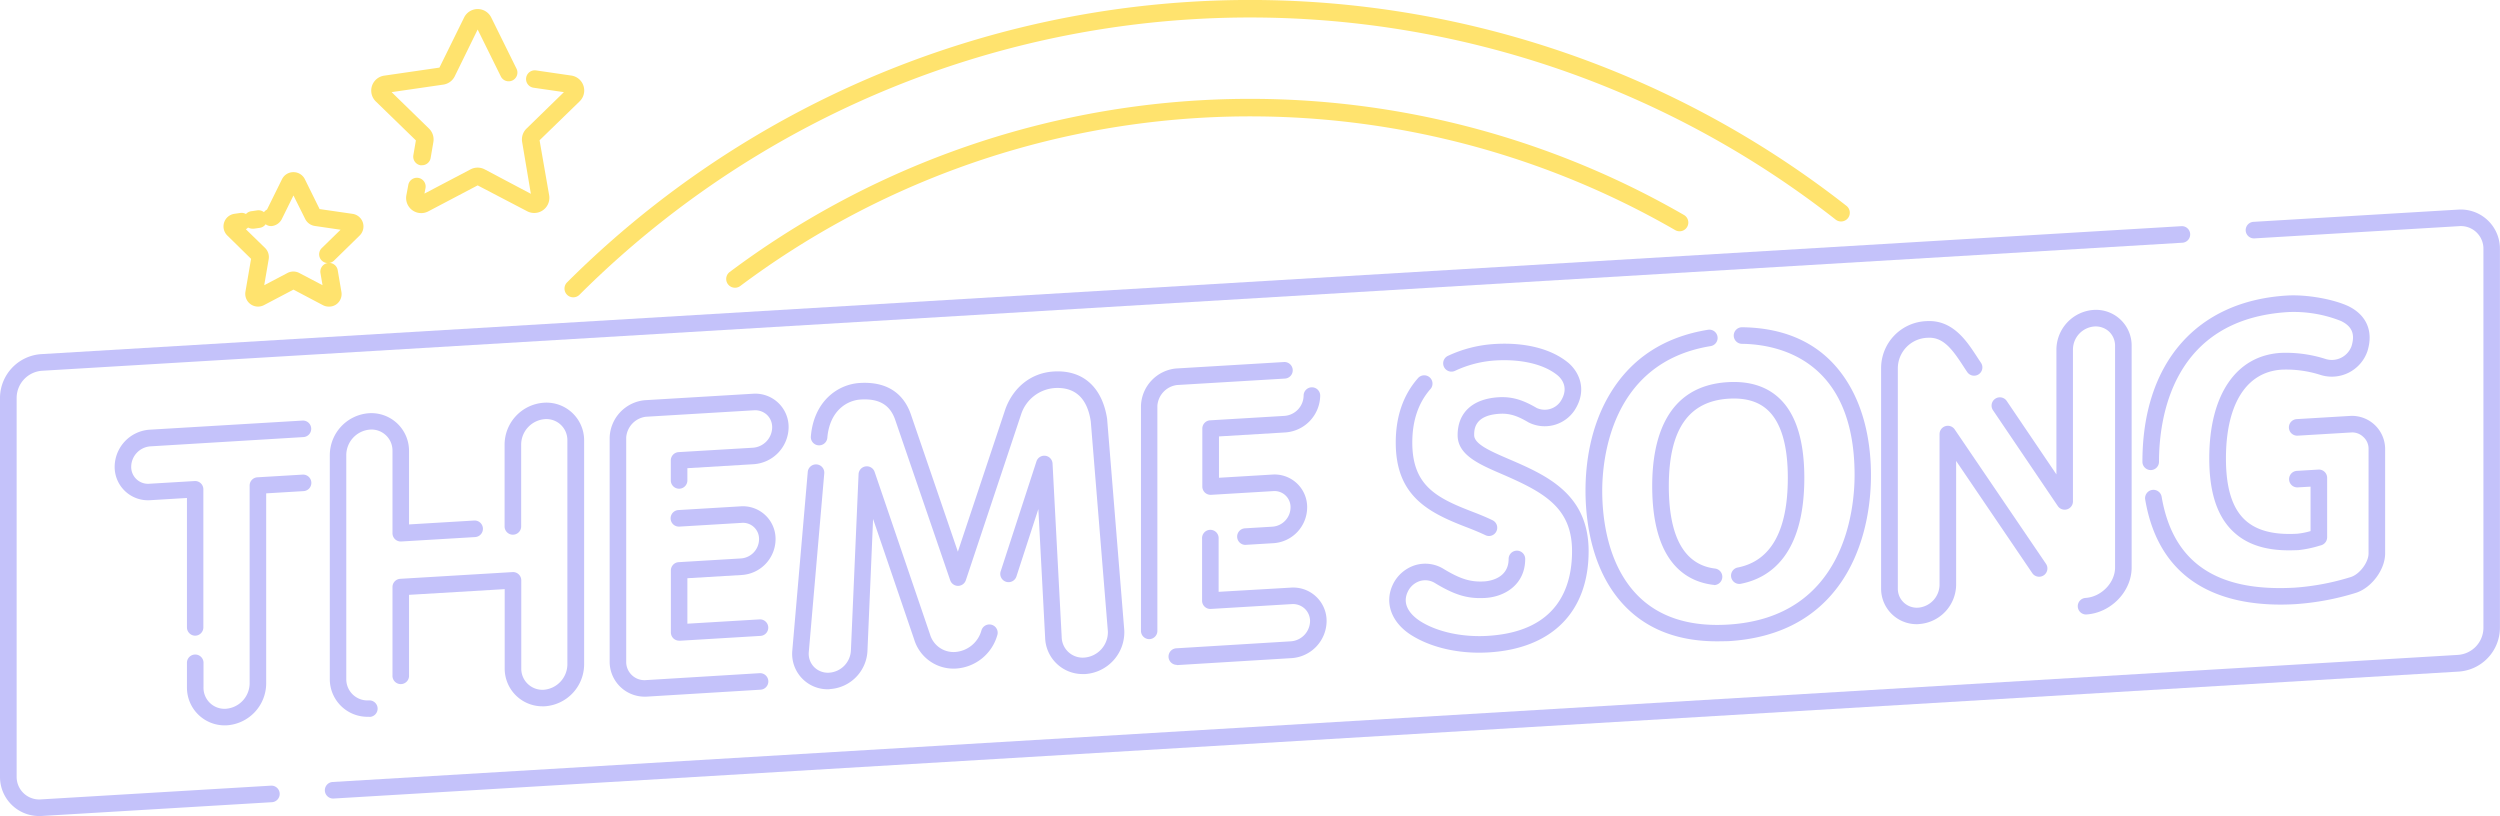 <svg xmlns="http://www.w3.org/2000/svg" viewBox="0 0 714.74 233.3"><defs><style>.cls-1{fill:#c4c2fa;}.cls-2{fill:#ffe36e;}</style></defs><g id="レイヤー_2" data-name="レイヤー 2"><g id="レイヤー_1-2" data-name="レイヤー 1"><path class="cls-1" d="M64.24,207.38a10.78,10.78,0,0,1-10.79-10.81v-6.92a2.37,2.37,0,1,1,4.73,0v6.92a6,6,0,0,0,6.45,6.06,7.35,7.35,0,0,0,6.74-7.13V138.82a2.36,2.36,0,0,1,2.22-2.36l12.92-.77a2.36,2.36,0,1,1,.28,4.72l-10.69.64V195.5a12.05,12.05,0,0,1-11.18,11.86Zm-8.42-25.64a2.37,2.37,0,0,1-2.37-2.37v-37L43,143a9.53,9.53,0,0,1-10.22-9.61,10.71,10.71,0,0,1,9.94-10.54l43.75-2.61a2.36,2.36,0,1,1,.28,4.72L43,127.61a5.91,5.91,0,0,0-5.49,5.81,4.81,4.81,0,0,0,5.21,4.88l12.91-.77a2.36,2.36,0,0,1,1.77.64,2.38,2.38,0,0,1,.74,1.72v39.48A2.37,2.37,0,0,1,55.82,181.74Z"/><path class="cls-1" d="M105.08,204.93a10.76,10.76,0,0,1-10.79-10.8V130a12.05,12.05,0,0,1,11.18-11.86,10.77,10.77,0,0,1,11.47,10.79v21l18.56-1.11a2.37,2.37,0,1,1,.29,4.73l-21.07,1.26a2.41,2.41,0,0,1-1.77-.64,2.39,2.39,0,0,1-.74-1.73V128.88a6,6,0,0,0-6.45-6.06A7.35,7.35,0,0,0,99,130v64.18a6.06,6.06,0,0,0,6.45,6.06,2.36,2.36,0,1,1,.29,4.72C105.53,204.93,105.3,204.93,105.08,204.93Zm50-3a10.78,10.78,0,0,1-10.79-10.8v-22.7l-27.35,1.63v23a2.37,2.37,0,1,1-4.73,0V167.84a2.36,2.36,0,0,1,2.22-2.36l32.09-1.92a2.36,2.36,0,0,1,2.51,2.36v25.22a6,6,0,0,0,1.89,4.42,6.06,6.06,0,0,0,4.56,1.64,7.35,7.35,0,0,0,6.73-7.14V125.89a6,6,0,0,0-6.45-6.06A7.34,7.34,0,0,0,149,127V150.5a2.37,2.37,0,0,1-4.74,0V127a12.05,12.05,0,0,1,11.19-11.86A10.77,10.77,0,0,1,167,125.89v64.17a12.05,12.05,0,0,1-11.19,11.86C155.54,201.94,155.31,201.94,155.08,201.94Z"/><path class="cls-1" d="M184.09,199.17a10,10,0,0,1-9.79-9.72V125.06a11.09,11.09,0,0,1,10-10.64l30.94-1.85a9.53,9.53,0,0,1,10.22,9.61,10.7,10.7,0,0,1-9.94,10.53l-19,1.14v3.5a2.37,2.37,0,0,1-4.74,0v-5.73a2.37,2.37,0,0,1,2.23-2.36L215.28,128a5.91,5.91,0,0,0,5.48-5.81,4.88,4.88,0,0,0-1.5-3.6,5,5,0,0,0-3.7-1.29l-30.94,1.85a6.44,6.44,0,0,0-5.59,5.92v64.39a5.23,5.23,0,0,0,5.31,5l32.82-2a2.36,2.36,0,1,1,.28,4.72l-32.82,2Zm10.08-16a2.42,2.42,0,0,1-1.63-.64,2.39,2.39,0,0,1-.74-1.73V163.08a2.37,2.37,0,0,1,2.23-2.36l17.71-1.06a5.55,5.55,0,0,0,5.27-5.48,4.59,4.59,0,0,0-5-4.69l-17.71,1.06a2.37,2.37,0,1,1-.28-4.73l17.71-1.06a9.34,9.34,0,0,1,10,9.42A10.3,10.3,0,0,1,212,164.39l-15.48.92v13l20.62-1.23a2.36,2.36,0,1,1,.28,4.72l-23.13,1.39Z"/><path class="cls-1" d="M236.7,197.06a10.14,10.14,0,0,1-10.2-10.89l4.44-51.31a2.37,2.37,0,0,1,4.72.41l-4.44,51.26a5.4,5.4,0,0,0,1.56,4.2,5.53,5.53,0,0,0,4.27,1.59,6.68,6.68,0,0,0,6.22-6.32l2.19-50.4a2.36,2.36,0,0,1,4.6-.66L265.9,181.4a7,7,0,0,0,7.2,5,8.41,8.41,0,0,0,7.47-6.1,2.37,2.37,0,1,1,4.52,1.41,13.13,13.13,0,0,1-11.71,9.42,11.73,11.73,0,0,1-12-8.25l-11.77-34.51L248,186.15A11.47,11.47,0,0,1,237.34,197C237.13,197.06,236.92,197.06,236.7,197.06Zm72.88-4.35a10.71,10.71,0,0,1-10.78-10.4l-1.94-36.78-6.23,19.16a2.37,2.37,0,1,1-4.5-1.47l10.18-31.28a2.36,2.36,0,0,1,4.61.61l2.61,49.54A6,6,0,0,0,310,188a7.3,7.3,0,0,0,6.74-7.45l-4.89-60.06c-1-6.68-4.5-9.89-10.32-9.55a10.93,10.93,0,0,0-9.59,7.5l-15.81,47.44a2.38,2.38,0,0,1-2.23,1.62h0a2.38,2.38,0,0,1-2.24-1.6L256,120.22c-1.45-4.42-4.59-6.32-9.91-6-4,.24-8.9,3.25-9.56,10.94a2.36,2.36,0,1,1-4.71-.4c.85-10,7.63-14.89,14-15.27,9.44-.57,13.2,4.71,14.68,9.23l13.35,39,13.62-40.87c2.36-6.32,7.5-10.27,13.77-10.64,8.35-.52,13.92,4.47,15.3,13.64,0,.05,0,.11,0,.16l4.89,60.24a12,12,0,0,1-11.17,12.46Z"/><path class="cls-1" d="M336.38,190.08a2.37,2.37,0,0,1-.14-4.73l32.81-2a5.9,5.9,0,0,0,5.49-5.8A4.89,4.89,0,0,0,373,174a4.94,4.94,0,0,0-3.69-1.29l-23.13,1.38a2.34,2.34,0,0,1-1.77-.64,2.37,2.37,0,0,1-.74-1.72V154a2.37,2.37,0,1,1,4.73,0v15.2L369.05,168a9.54,9.54,0,0,1,10.22,9.62,10.7,10.7,0,0,1-9.93,10.53l-32.82,2Zm-7.82-7.35a2.37,2.37,0,0,1-2.36-2.37V116a11.1,11.1,0,0,1,10-10.65l30.94-1.85a2.37,2.37,0,0,1,.28,4.73l-30.94,1.85a6.44,6.44,0,0,0-5.59,5.92v64.38A2.37,2.37,0,0,1,328.56,182.73ZM356,155.78a2.37,2.37,0,0,1-.14-4.73l7.83-.47a5.56,5.56,0,0,0,5.27-5.48,4.59,4.59,0,0,0-5-4.69l-17.71,1.06a2.46,2.46,0,0,1-1.77-.64,2.41,2.41,0,0,1-.74-1.73V122.54a2.37,2.37,0,0,1,2.22-2.37l21.26-1.27a5.9,5.9,0,0,0,5.48-5.8,2.37,2.37,0,0,1,4.74,0,10.7,10.7,0,0,1-9.94,10.53l-19,1.14v11.82l15.21-.91a9.32,9.32,0,0,1,10,9.42,10.29,10.29,0,0,1-9.73,10.2l-7.83.47Z"/><path class="cls-1" d="M422.9,186.6c-7.18,0-14-1.71-19.11-4.83-5.9-3.58-8.1-9.33-5.59-14.63a10.6,10.6,0,0,1,6.46-5.58,10,10,0,0,1,8.06,1.09c4.79,2.9,7.73,3.81,11.65,3.57,1.16-.07,6.94-.7,6.94-6.42a2.37,2.37,0,0,1,4.74,0c0,7.23-5.72,10.81-11.4,11.15-5,.3-8.73-.82-14.39-4.25a5.27,5.27,0,0,0-4.26-.6,5.75,5.75,0,0,0-3.53,3.09c-2.07,4.37,2,7.43,3.79,8.54,4.85,3,12,4.49,19.05,4.06,19.95-1.19,24.13-13.83,24.13-24.21,0-12.46-8-16.83-20.13-22.07-6.47-2.79-12.58-5.43-12.58-11.09,0-6.45,4.27-10.4,11.71-10.85,4.26-.25,7.44,1.05,10.92,3.08a5.49,5.49,0,0,0,6.8-1.9c2.52-3.89.29-6.46-.79-7.39-3.81-3.18-10.3-4.75-17.8-4.31a31.82,31.82,0,0,0-11.65,3,2.37,2.37,0,0,1-2.07-4.26,36.55,36.55,0,0,1,13.44-3.44c8.81-.54,16.32,1.4,21.14,5.42,3.13,2.69,5.43,7.83,1.72,13.55A10.26,10.26,0,0,1,437,120.76c-2.91-1.71-5.18-2.65-8.28-2.46-7.26.43-7.26,4.57-7.26,6.12,0,2.55,4.72,4.59,9.72,6.75,10.78,4.64,23,9.9,23,26.41,0,17.3-10.42,27.85-28.59,28.94C424.69,186.57,423.79,186.6,422.9,186.6Zm2.77-33.36a2.34,2.34,0,0,1-1-.24c-1.47-.7-3.23-1.44-5.36-2.26-11.09-4.25-20.27-9-20.27-24.22,0-7.38,2.11-13.54,6.28-18.32a2.37,2.37,0,1,1,3.57,3.11c-3.39,3.89-5.12,9-5.12,15.21,0,12.27,6.83,15.81,17.24,19.8,2.25.86,4.12,1.65,5.71,2.42a2.37,2.37,0,0,1-1,4.5Z"/><path class="cls-1" d="M490.86,183.35c-10.39,0-18.87-3-25.23-9-10.73-10.11-12.34-25.69-12.34-34.07,0-7.43,1.25-18.32,7.19-28,6.08-9.94,15.44-16,27.84-18a2.36,2.36,0,1,1,.75,4.67c-28.8,4.68-31,32.84-31,41.36,0,7.62,1.41,21.73,10.84,30.62,6.06,5.7,14.5,8.27,25.09,7.64,33.61-2,36.22-33.23,36.22-42.75,0-33.51-22.5-37.4-32.18-37.52a2.37,2.37,0,0,1,0-4.74h0c13,.16,22.9,5,29.31,14.42,6.24,9.14,7.55,20.18,7.55,27.84,0,11.58-2.95,22.35-8.3,30.31-7.07,10.53-18,16.3-32.37,17.17C493.1,183.32,492,183.35,490.86,183.35Zm-.81-16.15a1.51,1.51,0,0,1-.3,0c-7.93-1-17.39-6.68-17.39-28.27,0-13,3.75-28.6,21.6-29.67,6.14-.37,11.11,1.18,14.75,4.62,4.74,4.46,7.14,12.11,7.14,22.73,0,22-9.79,28.59-18,30.26a2.37,2.37,0,1,1-.94-4.64c9.43-1.91,14.22-10.53,14.22-25.62,0-9.26-1.91-15.75-5.66-19.29-2.69-2.53-6.36-3.62-11.21-3.34-11.54.7-17.15,8.85-17.15,25,0,14.56,4.45,22.49,13.23,23.57a2.37,2.37,0,0,1-.28,4.72Z"/><path class="cls-1" d="M548,178.45a10.15,10.15,0,0,1-10.2-10.22v-63a13.46,13.46,0,0,1,13-13.42c7.48-.45,11.48,5.69,14.4,10.17.39.6.77,1.18,1.14,1.72a2.37,2.37,0,0,1-3.91,2.68c-.39-.57-.79-1.18-1.2-1.81-3.17-4.87-5.75-8.29-10.15-8a8.77,8.77,0,0,0-8.5,8.69v63a5.41,5.41,0,0,0,1.7,4,5.47,5.47,0,0,0,4.13,1.47,6.66,6.66,0,0,0,6.1-6.47V124.1a2.37,2.37,0,0,1,4.33-1.33l26.05,38.35a2.37,2.37,0,1,1-3.92,2.66l-21.72-32v35.44a11.38,11.38,0,0,1-10.56,11.19C548.41,178.45,548.19,178.45,548,178.45Zm48.33-2.77a2.37,2.37,0,0,1-.14-4.73c4.53-.27,8.5-4.33,8.5-8.7V98.91a5.56,5.56,0,0,0-1.71-4.1,5.63,5.63,0,0,0-4.22-1.47,6.63,6.63,0,0,0-6.11,6.57v43.45a2.37,2.37,0,0,1-4.33,1.32l-18.48-27.32a2.37,2.37,0,1,1,3.92-2.66l14.16,20.93V99.91a11.44,11.44,0,0,1,10.56-11.3,10.2,10.2,0,0,1,10.95,10.3v63.34c0,6.86-5.94,13-13,13.43Z"/><path class="cls-1" d="M652,172.85c-16.25,0-34.56-5.7-38.69-30A2.36,2.36,0,1,1,618,142c3.2,18.82,15.69,27.31,38.17,26A70.45,70.45,0,0,0,672,165c2.55-.75,5.16-4.18,5.16-6.78V128.12a4.47,4.47,0,0,0-1.49-3.19,4.55,4.55,0,0,0-3.29-1.3l-15.42.92a2.37,2.37,0,1,1-.28-4.73l15.41-.92a9.5,9.5,0,0,1,9.81,9.22v30.11c0,4.69-4,10-8.58,11.33a75.57,75.57,0,0,1-16.88,3.15C655,172.8,653.53,172.85,652,172.85Zm2.39-15.51c-6.88,0-12.1-1.75-15.89-5.33-4.63-4.36-6.88-11.21-6.88-21,0-18.09,7.65-29.36,20.46-30.12a37.11,37.11,0,0,1,12.6,1.68A6,6,0,0,0,672.28,99c1.09-3.47.16-5.7-3-7.23a36.53,36.53,0,0,0-15.08-2.55c-33.35,2-36.95,30.6-36.95,42.8a2.37,2.37,0,0,1-4.74,0c0-28.21,15.48-46,41.4-47.53,5.56-.33,13,1,17.4,3,5.29,2.55,7.3,7.25,5.53,12.91a10.76,10.76,0,0,1-13.45,6.78,32.11,32.11,0,0,0-11-1.5c-10.17.61-16,9.87-16,25.4,0,8.37,1.76,14.1,5.38,17.51,3.27,3.08,8.19,4.38,15,4a21.38,21.38,0,0,0,3.81-.75V139.13l-3.63.21a2.35,2.35,0,0,1-2.51-2.22,2.38,2.38,0,0,1,2.23-2.5l6.14-.37a2.35,2.35,0,0,1,1.77.64,2.38,2.38,0,0,1,.74,1.72v17a2.38,2.38,0,0,1-1.75,2.29l-.5.14a31.92,31.92,0,0,1-6,1.24C656.17,157.31,655.28,157.34,654.42,157.34Z"/><path class="cls-1" d="M95.17,228.3a2.37,2.37,0,0,1-.13-4.73l607.72-36.34a7.8,7.8,0,0,0,7.24-7.67V71.2a6.45,6.45,0,0,0-7-6.54l-58.4,3.49a2.37,2.37,0,1,1-.29-4.73l58.41-3.49a11.2,11.2,0,0,1,12,11.27V179.56A12.61,12.61,0,0,1,703,192L95.32,228.3Z"/><path class="cls-1" d="M11.25,233.3A11.17,11.17,0,0,1,0,222V113.65a12.61,12.61,0,0,1,11.7-12.4l612-36.59a2.37,2.37,0,0,1,.29,4.73L12,106a7.8,7.8,0,0,0-7.24,7.67V222a6.45,6.45,0,0,0,7,6.54l65.63-3.92a2.37,2.37,0,1,1,.28,4.73L12,233.28Z"/><path class="cls-2" d="M210.12,82.26a2.5,2.5,0,0,1-1.5-4.5,248.33,248.33,0,0,1,272.8-16.31,2.5,2.5,0,1,1-2.5,4.33,243.33,243.33,0,0,0-267.3,16A2.46,2.46,0,0,1,210.12,82.26Z"/><path class="cls-2" d="M163.89,85a2.46,2.46,0,0,1-1.77-.73,2.5,2.5,0,0,1,0-3.54A276.45,276.45,0,0,1,527.93,58.88a2.5,2.5,0,0,1-3.09,3.93A271.45,271.45,0,0,0,165.65,84.29,2.48,2.48,0,0,1,163.89,85Z"/><path class="cls-2" d="M120.61,47.24a3.28,3.28,0,0,1-.43,0,2.5,2.5,0,0,1-2-2.89l.72-4.21L107.44,29a4.32,4.32,0,0,1,2.39-7.37l15.8-2.3L132.69,5a4.32,4.32,0,0,1,7.75,0l7.22,14.62a2.5,2.5,0,1,1-4.48,2.22l-6.62-13.4L130,21.83a4.33,4.33,0,0,1-3.26,2.36l-14.78,2.15,10.7,10.43a4.33,4.33,0,0,1,1.24,3.83l-.78,4.56A2.5,2.5,0,0,1,120.61,47.24Z"/><path class="cls-2" d="M152.71,60.89a4.28,4.28,0,0,1-2-.5L136.56,53l-14.12,7.43a4.32,4.32,0,0,1-6.27-4.56l.55-2.93a2.5,2.5,0,1,1,4.91.93l-.28,1.48,13.2-6.94a4.35,4.35,0,0,1,4,0l13.22,7L149.28,40.6a4.33,4.33,0,0,1,1.24-3.83l10.7-10.43-8.68-1.26a2.5,2.5,0,0,1,.72-4.95l10,1.46A4.32,4.32,0,0,1,165.69,29L154.26,40.1,157,55.83a4.33,4.33,0,0,1-4.25,5.06Zm9.87-34.35h0Z"/><path class="cls-2" d="M94,87.66a3.64,3.64,0,0,1-1.69-.42L83.9,82.8l-8.44,4.44a3.65,3.65,0,0,1-5.29-3.84L71.78,74,65,67.34a3.64,3.64,0,0,1,2-6.21l1.73-.25a2.5,2.5,0,0,1,1.56,4.66l5.52,5.38a3.64,3.64,0,0,1,1,3.22l-1.27,7.4,6.64-3.49a3.63,3.63,0,0,1,3.39,0l6.64,3.49-.59-3.45a2.5,2.5,0,0,1,4.93-.85l1.05,6.16A3.61,3.61,0,0,1,96.17,87,3.56,3.56,0,0,1,94,87.66ZM92.7,84.24h0Zm-9.43-1.77Zm1.26,0Z"/><path class="cls-2" d="M93.76,75.21A2.5,2.5,0,0,1,92,70.92l5.37-5.24L90,64.6a3.67,3.67,0,0,1-2.75-2L83.9,55.88l-3.32,6.73a3.67,3.67,0,0,1-2.75,2,2.5,2.5,0,0,1-1.49-4.7l4.29-8.69a3.62,3.62,0,0,1,3.26-2h0a3.62,3.62,0,0,1,3.26,2l4.22,8.55,9.44,1.37a3.64,3.64,0,0,1,2,6.21L95.5,74.5A2.49,2.49,0,0,1,93.76,75.21Z"/><path class="cls-2" d="M72.36,65.37a2.5,2.5,0,0,1-.36-5l1.54-.23a2.5,2.5,0,0,1,.72,5l-1.54.22A2.19,2.19,0,0,1,72.36,65.37Z"/></g></g></svg>